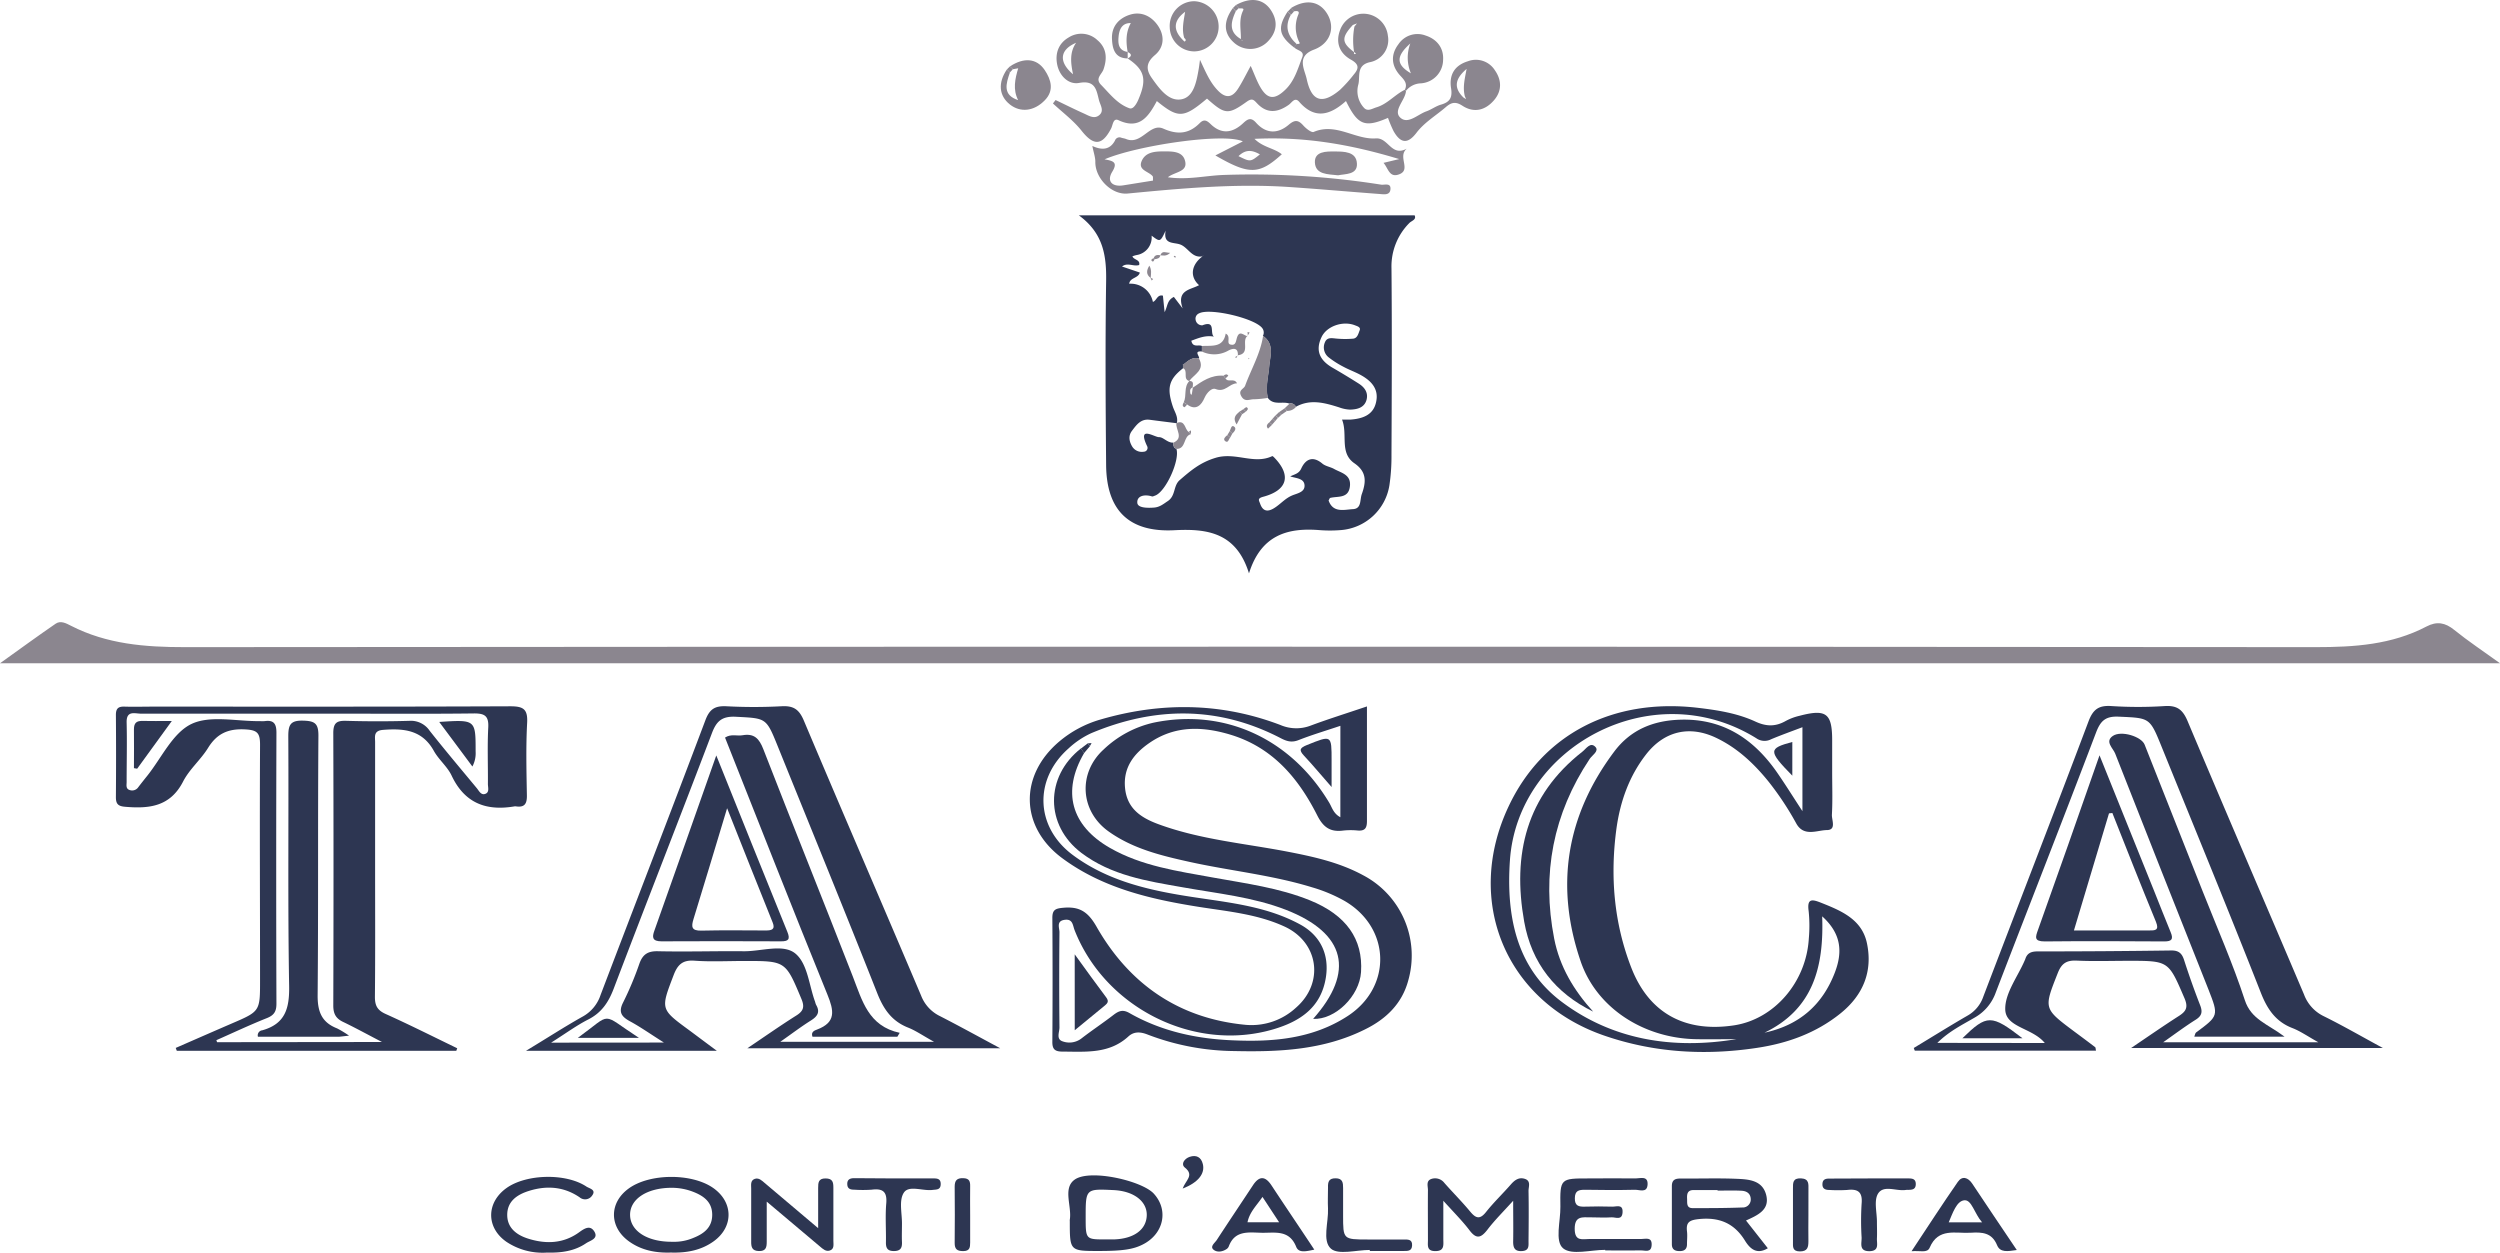 <?xml version="1.0" encoding="UTF-8"?> <svg xmlns="http://www.w3.org/2000/svg" viewBox="0 0 773.51 387.57"> <defs> <style>.cls-1{fill:#2d3652;}.cls-2{fill:#8b868f;}</style> </defs> <g id="Layer_2" data-name="Layer 2"> <g id="Layer_1-2" data-name="Layer 1"> <path class="cls-1" d="M386.44,177.4c-3.86-12.5-12.72-13.89-23-13.35-14,.74-21.07-6-21.2-20.13-.17-18.95-.28-37.9,0-56.84.13-7.84-.79-14.87-8.45-20.46H437.69c.65,1.38-1,1.69-1.65,2.4a19,19,0,0,0-5.51,13.92c.17,19.28.09,38.56,0,57.84a60.59,60.59,0,0,1-.65,9.43A16.5,16.5,0,0,1,415,164a41.71,41.71,0,0,1-7,0C398.14,163.26,390.12,165.69,386.44,177.4ZM366,112.93l-.33-.18.38.13v1.05c-4.5,3.49-5.06,6.21-3.15,11.92.54,1.6,1.72,3.2,1.2,5.1-2.78-.36-5.56-.7-8.35-1.07s-4.14,1.6-5.54,3.45c-1.14,1.52-.84,3.16,0,4.66a3.49,3.49,0,0,0,3.69,1.77,1.18,1.18,0,0,0,1-1.77c-3.1-6.52,2.37-2.68,3.7-2.73s2.61,1.79,4.38,1.69c.13.75,0,1.61,1,1.9,1.16,3.54-3.34,13.39-6.62,14.5-.31.11-.68.32-.95.24-2.2-.7-4.7-.24-4.52,2,.13,1.58,3.09,1.61,5.15,1.46,1.8-.14,2.86-1.07,4.26-2,2.51-1.64,1.67-4.74,3.7-6.5,3.36-2.9,6.31-5.45,11.12-6.9,6.18-1.86,11.85,2.16,17.51-.52.14-.07.54.34.76.57,5.19,5.43,3.94,10-3.55,12-1.91.52-1.31,1.12-.94,2.16,1.12,3.21,3.36,2.08,5,.9s2.9-2.59,4.79-3.42c1.56-.69,4.07-1,3.94-3.19S401,148,399.2,147.4c1.36-.69,2.66-.79,3.42-2.46,1.32-2.87,3.56-4,6.53-1.49,1,.82,2.46,1,3.61,1.64,2.2,1.24,5.32,1.7,4.91,5.36-.44,3.87-3.67,3-6.06,3.6-.21,0-.33.47-.54.8,1.38,3.93,4.83,2.83,7.54,2.68s2.09-2.84,2.73-4.64c1.36-3.77,1.58-6.89-2.27-9.54-4.72-3.24-2-8.88-3.84-13.52.94,0,1.73,0,2.52,0,3.7-.26,7.12-1.33,8-5.36,1-4.26-1.67-6.85-5.17-8.67-1.62-.84-3.35-1.47-4.95-2.34a28.59,28.59,0,0,1-4.57-2.92,3.91,3.91,0,0,1-1.16-4.54c.7-1.87,2.37-1.31,3.85-1.22a29.1,29.1,0,0,0,4.94,0c1.33-.16,1.6-1.59,2-2.58s-.76-1.27-1.48-1.56c-3.74-1.46-8.69.28-10.29,3.6-2.07,4.31-.49,7.31,3.38,9.54q4.1,2.37,8.09,4.9c1.81,1.15,3,2.78,2.43,5-.69,2.51-2.91,3-5.14,3.06a11.22,11.22,0,0,1-3.38-.71c-4.44-1.4-8.88-2.65-13.36-.16a1.7,1.7,0,0,0-2-1c-2.17-.79-4.94.66-6.68-1.78-.79-3.28.14-6.47.42-9.71s1.7-6.93-1.94-9.45a2.21,2.21,0,0,0-.14-2.33c-2.16-3.1-16.32-6.42-19.61-4.64a1.77,1.77,0,0,0-1.06,2,2,2,0,0,0,2.1,1.69c4.29-1.67,2.17,2.49,3.57,3.5-2.66-.48-4.81.46-7,1.27.45,2.24,2.22,1.12,3.28,1.63,0,.57,0,1.13,0,1.7-2.69-.24-.63,1.45-.89,2.19C368.83,110.34,367.49,111.81,366,112.93Zm6.25-33.67c-3.38.84-4.55-2.62-7-3.58-2.07-.82-5.42.11-4.59-4.33-1.69,3.56-1.69,3.56-4.35,1.56a5.52,5.52,0,0,1-4.6,6,7.33,7.33,0,0,0-1.34.4c.41,1.13,2.51,1,2.09,2.69-1.8.55-3.61-.89-5.3.46l5.51,1.87c-.46,1.8-3.05,1.5-3.29,3.46a7,7,0,0,1,7.33,5.63c1.17-.39,1.32-2.38,3.1-1.94.15,1.48.3,2.94.53,5.1,1-2,.71-3.62,2.86-4.72l2.72,3.57c-2-5.74,2.43-5.73,5.07-7.2-3-2.68-2.42-6.45,1.31-9.08l-.18-.1Z"></path> <path class="cls-2" d="M0,205.22c6.29-4.49,11.7-8.46,17.23-12.25,1.55-1.06,3.27-.1,4.74.65,11.11,5.69,22.91,6.62,35.27,6.61q329.61-.28,659.23,0c12,0,23.53-.74,34.3-6.39,3.2-1.68,5.79-1.22,8.61,1.08,4.25,3.44,8.83,6.47,14.13,10.3Z"></path> <path class="cls-1" d="M422.94,218.57c0,12.23,0,23.85,0,35.48,0,2.12-.59,3.08-2.8,2.92a21.64,21.64,0,0,0-4.48,0c-3.94.54-6.18-.9-8.06-4.61-5.85-11.58-13.84-21.11-26.94-25.06-8.65-2.6-17.07-2.83-24.87,2.46-4.91,3.34-8.33,7.67-7.69,14.1s5.06,9.24,10.54,11.23c12.91,4.71,26.55,5.87,39.89,8.45,8,1.55,15.95,3.32,23.2,7.25a28.06,28.06,0,0,1,14,32.53c-1.94,7.26-6.91,12-13.43,15.2-12.77,6.36-26.54,7-40.39,6.68a76.76,76.76,0,0,1-26.8-5.09c-2.29-.91-4.27-1-6,.59-5.9,5.4-13.12,4.7-20.25,4.67-2.27,0-3.28-.53-3.26-3q.14-19.2,0-38.4c0-2.49,1-2.88,3.24-3.09,4.94-.47,7.65,1,10.38,5.75,10.11,17.79,25.47,28.51,46.22,30.46a20.28,20.28,0,0,0,15.61-5.37c8.68-7.61,7-20.08-3.53-25-8.41-3.9-17.59-4.71-26.6-6.13-15-2.38-29.76-5.81-42.27-15.07-13.07-9.68-13.35-25.6-.89-36.11a34.56,34.56,0,0,1,12.67-6.77c18.75-5.47,37.4-5.31,55.74,1.68a12.42,12.42,0,0,0,9.5.13C411.13,222.42,416.66,220.7,422.94,218.57Zm-8.22,6c-4.51,1.52-8.8,2.79-12.94,4.42-2.12.83-3.61.4-5.53-.6-19.27-10-38.9-9.82-58.64-1.53a26.58,26.58,0,0,0-7,4.71c-10.84,9.59-10.27,24.4,1.36,33,11,8.16,24,11,37.22,13,11.3,1.73,22.8,2.85,33.11,8.48,6.24,3.41,9,9.27,7.95,16.24-1.43,9.43-8,13.74-16.26,16.18-24.48,7.22-52.09-6.61-61.52-30.71-.57-1.46-.52-3.48-3-3.17-2.77.34-1.65,2.51-1.67,3.88q-.15,14.72,0,29.44c0,1.46-1.12,3.68,1.06,4.32a6.12,6.12,0,0,0,5.68-.88c3.29-2.55,6.76-4.84,10.05-7.38,1.6-1.22,2.85-1.68,4.85-.54,9.89,5.65,20.75,8,32,8.45,12.43.55,24.64-.44,35.5-7.49,13.86-9,13.38-27.32-.92-35.64A47.52,47.52,0,0,0,406,274.55c-12.43-3.83-25.39-5.1-38-7.89-8.79-1.94-17.54-4.08-25-9.41-8.83-6.3-9.51-18.08-1.55-25.34A32.85,32.85,0,0,1,357,223.58c21.77-4.49,42.35,4.89,54.27,24.79.87,1.45,1.27,3.32,3.44,4.49Z"></path> <path class="cls-1" d="M566.88,239.05c0,4.32.16,8.65-.08,13-.1,1.66,1.47,4.75-1.56,4.78s-7.1,2.17-9.44-2a91.8,91.8,0,0,0-8.5-12.87c-4.53-5.63-9.68-10.5-16.29-13.66-8.24-3.94-16.06-2.13-21.7,5.11-5.25,6.74-8,14.57-9.16,22.86-2,14.71-.84,29.18,4.58,43.13s16.48,20.15,31.76,17.85c12.47-1.88,22.41-13.39,23.17-26.93a44.25,44.25,0,0,0-.06-8.46c-.53-3.86,1-3.68,3.76-2.58,6.3,2.5,12.73,5.15,14.28,12.56,1.82,8.68-1.13,16-8.12,21.66-7.6,6.14-16.45,9.3-25.94,10.72-16,2.42-31.86,1.5-47.24-3.81-30.49-10.52-43.4-41.65-29.56-70.93C477.27,227.2,499,215.9,525.32,219c6.13.72,12.25,1.68,17.86,4.28,3.38,1.56,6.24,1.56,9.37-.23a17,17,0,0,1,4.19-1.57c8.31-2.19,10.14-.8,10.14,7.6Zm-29.66,82.47c-4.27,0-8.55.1-12.81,0-16-.42-30.38-9.67-35.32-24-8-23.32-4.55-45.12,10.38-65,5.12-6.81,12.13-9.57,20.33-9.84,13.22-.44,22.82,5.91,30.08,16.4,2.55,3.68,4.92,7.5,7.8,11.9V225c-3.55,1.35-6.67,2.46-9.71,3.74a4.38,4.38,0,0,1-4.57-.33c-32.31-20-73.8,2.73-76.22,37.74-1.17,16.88,1.82,33,15.75,43.61C498.71,321.75,517.56,324.78,537.22,321.52Zm26.57-38c.57,15.83-2.88,28.76-17.85,36,10.77-2.31,17.94-8.6,21.78-18.64C570.07,294.71,569.87,289,563.79,283.52Z"></path> <path class="cls-1" d="M141.18,325.12H54.7l-.33-.89c5.78-2.52,11.56-5.06,17.35-7.56,8.75-3.77,8.75-3.75,8.74-13.42,0-24.27-.13-48.55,0-72.82,0-3.66-.85-4.55-4.6-4.75-5.26-.28-8.75,1.28-11.5,5.75-2.26,3.65-5.78,6.6-7.71,10.38-4,7.78-10.49,8.45-17.94,7.81-2.19-.18-2.86-.9-2.85-3q.1-12.71,0-25.43c0-2,.76-2.62,2.66-2.56,3,.1,6,0,9,0,36.78,0,73.55.06,110.33-.1,4,0,5.48.8,5.25,5.1-.4,7.46-.21,15-.08,22.44.05,2.55-.66,3.82-3.35,3.43a1.4,1.4,0,0,0-.5,0c-8.76,1.48-15.41-1-19.43-9.51-1.32-2.8-4-4.94-5.51-7.67-3.59-6.47-9.27-7-15.73-6.49-3,.25-2.44,2.11-2.44,3.81q0,19.45,0,38.9c0,13.31.07,26.61-.06,39.91,0,2.7.76,4.12,3.3,5.27,7.47,3.36,14.79,7.05,22.17,10.62Zm-23-2.72c-4.86-2.53-8.41-4.48-12.06-6.23-2.22-1.07-3-2.53-3-5.05q.14-42.17,0-84.31c0-3.25,1.16-3.87,4.07-3.78,6.48.19,13,.19,19.46,0a7,7,0,0,1,6.29,3.07c4.74,6,9.68,11.85,14.56,17.74.71.85,1.33,2.29,2.67,1.78s.78-2,.79-3.11c.05-5.82-.2-11.65.11-17.46.19-3.67-1.24-4.35-4.57-4.31-13.64.17-27.29.07-40.94.07q-31,0-61.91,0c-1.89,0-4.56-1.1-4.47,2.7.15,6.15,0,12.31,0,18.46,0,.91-.33,2.11,1,2.49a2.29,2.29,0,0,0,2.62-.92c.91-1.19,1.84-2.36,2.77-3.52C50,234.47,53.44,226.77,59.24,224s14-.79,21.15-.88a12.33,12.33,0,0,0,1.49,0c2.86-.41,3.66.84,3.65,3.64q-.14,41.9,0,83.81c0,2.34-.71,3.54-2.94,4.43-5.29,2.11-10.44,4.54-15.65,6.84l.23.62Z"></path> <path class="cls-1" d="M221.8,325.13H162.73c6.64-4,12-7.49,17.56-10.6a11.84,11.84,0,0,0,5.51-6.63c10.79-28.37,21.76-56.67,32.46-85.08,1.31-3.48,3-4.47,6.51-4.3a160.1,160.1,0,0,0,17,0c3.66-.21,5.44.87,6.94,4.43,12,28.44,24.27,56.75,36.31,85.16a11.7,11.7,0,0,0,5.85,6.3c5.85,3,11.59,6.16,18.59,9.92H231.24c5.46-3.67,10.19-7,15.09-10.09,2.25-1.4,2.68-2.67,1.63-5.17-4.91-11.72-4.84-11.75-17.63-11.74-5.16,0-10.34.28-15.47-.09-3.69-.27-5.21,1.26-6.44,4.47-4,10.51-4.17,10.47,4.76,17C215.71,320.59,218.21,322.47,221.8,325.13Zm-16.38-2.56c-4.36-2.76-7.33-4.86-10.51-6.58-2.62-1.43-3.64-2.84-2.1-5.85a100.44,100.44,0,0,0,5-11.92c1.05-3,2.7-4,5.87-3.9,8.82.2,17.64-.09,26.46,0,5.45.06,12.24-2.42,16,.75s4.17,9.78,6.06,14.9a4.93,4.93,0,0,0,.31.94c1.32,2.25.4,3.57-1.62,4.84-3,1.88-5.85,4.05-9.47,6.59H289c-3.44-1.9-5.65-3.46-8.09-4.42-5-2-7.53-5.67-9.48-10.6-10.11-25.61-20.55-51.09-30.87-76.62-3.53-8.71-3.54-8.43-12.86-8.93-4.26-.22-6,1.28-7.43,5.08-10,26.36-20.34,52.61-30.37,79-1.61,4.24-3.76,7.49-7.91,9.59-3.61,1.84-6.91,4.28-11.47,7.16Z"></path> <path class="cls-1" d="M592.13,324.25c5.53-3.33,11-6.76,16.61-10a10.7,10.7,0,0,0,4.91-5.91c10.82-28.38,21.83-56.68,32.53-85.1,1.42-3.79,3.19-5.05,7.13-4.78a127.49,127.49,0,0,0,16.47,0c3.72-.23,5.49,1,7,4.49,11.91,28.3,24.09,56.48,36.09,84.74a12.16,12.16,0,0,0,6.11,6.73c5.8,2.86,11.42,6.11,18.28,9.83H659.39c5.34-3.61,10-6.85,14.71-9.87,2.32-1.47,3-2.71,1.77-5.57-4.94-11.48-4.8-11.54-17.29-11.53-5.33,0-10.66.19-16-.06-3.1-.15-4.68.78-5.87,3.78-4.38,11.1-4.5,11,5.14,18.2,2.14,1.59,4.28,3.17,6.39,4.79.19.14.15.58.27,1.09H592.45C592.34,324.83,592.23,324.54,592.13,324.25Zm40.54-1.54c-3.89-4.76-12.12-4.74-12.24-10.41-.11-5,3.83-10.06,6-15.09a3.76,3.76,0,0,0,.2-.46c.58-1.88,1.87-2.38,3.79-2.38q20.73,0,41.44-.29c2.24,0,3.23.88,3.89,2.91q2.29,7.11,5,14.08c.8,2.06.48,3.28-1.45,4.47-3.17,2-6.16,4.23-10,6.94h48c-3.39-1.9-5.56-3.43-8-4.38-5.19-2-7.79-5.84-9.81-11-10-25.47-20.44-50.79-30.72-76.16-3.65-9-3.66-8.76-13.19-9.2-4.09-.19-5.65,1.22-7.06,4.93-10.19,26.84-20.7,53.55-31,80.34a14.42,14.42,0,0,1-6.44,7.77c-3.82,2.25-7.93,4.21-11.66,7.89Z"></path> <path class="cls-2" d="M435,28.13c0,.16,0,.33-.05.49-.52,2.68-3.88,5.66-1.74,7.73,2.37,2.28,5.4-.94,8.1-1.89,1.56-.55,2.94-1.63,4.52-2.08,2.72-.77,3.61-2.15,3.14-5.05-.66-4.09,1-7.1,5.25-8.39a6.94,6.94,0,0,1,8.31,2.82c2.1,3,2.22,6.32-.25,9.22-2.71,3.18-6.24,4.06-9.8,1.74-2.18-1.43-3.52-1-5.2.47-3,2.58-6.53,4.64-9,7.87-2.68,3.53-4.9,3.41-7.11-.5a38.8,38.8,0,0,1-1.72-4.09c-7.2,3.11-9.33,2.28-13-5.21-4.73,4.23-9.55,5.9-14.46.25-1.39-1.6-2.29.26-3.26.93-3.41,2.4-6.71,2.83-9.81-.49-.95-1-1.47-1.69-3.13-.51-5.85,4.19-6.79,4-12.34-.93-7.23,6.09-8.87,6.19-15.52.76-2.55,4.73-5.34,9-11.89,5.91-1.65-.76-1.71,1.53-2.27,2.6-2.81,5.38-5.41,5.36-9.12.68-2.51-3.17-5.88-5.66-8.87-8.45l.82-1.06c2.92,1.39,5.82,2.85,8.77,4.17,1.48.66,3.14,1.79,4.68.56,1.7-1.35.41-3.1,0-4.61-.81-3.13-1.06-6.36-6.18-5.41-3.21.59-6-2.11-6.74-5.54s.27-6.67,3.57-8.56a7.23,7.23,0,0,1,8.82.84c2.95,2.49,3.07,5.72,1.9,9.09-.55,1.57-2.69,2.78-.73,4.78,2.67,2.72,5,5.89,8.74,7.22.88.31,1.53-.5,2-1.18a9.2,9.2,0,0,0,.9-1.77c2.57-6.06,1.77-9-3.42-12.45,1.24-.65,1.4-1.32,0-2-.54-3.08-.63-6.12,1-9l.14-.33-.08.38c-2.85-.1-3.66,2-3.87,4.13s-.1,4.37,2.81,4.8c0,.67,0,1.34,0,2-4.1,0-4.74-3.19-4.86-6.09-.15-3.69,2-6.29,5.53-7.42S356.29,5,358.31,8c2.13,3.18,1.82,6.67-.93,9s-2.92,4.43-1,7.16c2.35,3.32,5.24,7.35,9.23,6.55,3.8-.76,4.61-5.6,5.28-9.41.13-.74.21-1.48.39-2.79,1.73,3.68,3,6.85,5.5,9.46s4.52,2.25,6.31-.58c1.28-2,2.35-4.19,3.88-7,1.15,2.59,1.85,4.57,2.86,6.37,2.25,4,4.49,4.25,7.85,1,2.89-2.77,3.88-6.53,5.25-10.06.8-2.07-1.75-2-2.53-3.11l.89-1a2,2,0,0,0,.49,0,1.29,1.29,0,0,0,.4-.22,10.2,10.2,0,0,1-.48-8.86c.55-1.26-.57-1.13-1.38-1-.31-.32-.61-.64-.92-1,4.76-2.92,9-2.18,11.38,2s.75,9-4.25,10.85c-5.54,2.08-2.87,6.12-2.23,9.09,1.5,7,4.86,7.94,10.3,3.35a41.72,41.72,0,0,0,4.3-4.78c1.62-1.89,1.6-3.15-.91-4.56-3.57-2-4.88-5.37-3.28-9.37a7.64,7.64,0,0,1,14.71,2,7,7,0,0,1-5.68,8.17c-4.1,1-2.88,4.35-3.44,6.79a7.6,7.6,0,0,0,1.81,7.4c1.12,1.1,2.46.16,3.72-.23,3.42-1,5.69-3.9,8.8-5.43ZM420,7.18l-1.43.55c-3.58,3.89-3.51,5.45.37,8.38-.07.52,0,.85.62.45l-.6-.47a22.62,22.62,0,0,1,.11-7.87l.87-1.09.14-.31Zm32.81,23,.8.51-.39-.94c-.72-2.87.06-5.64.55-8.43C450.65,24,449.33,26.81,452.81,30.18Zm-119.72-17c-5.25,2.15-5.66,6-1,9.88l.38.19-.44-.12c-.7-3.44-1.24-6.87,1-10l.19-.23Z"></path> <path class="cls-2" d="M435.26,46c-3,2.52,1.61,6.63-2.53,8-2.9,1-3.23-2-4.67-3.61l4.86-1.17c-15.26-4.62-29.45-7-44.78-6.26,2.65,2.65,6.06,2.86,8.46,4.77-7,6.35-10.09,6.44-20.56.36l8.5-4.34C378.72,41,351.79,45,341.75,49.3c2.73.49,4.18.91,2.38,3.85s0,4.76,3.46,4.19l9.16-1.47c-.05-.72.05-1.14-.11-1.34-1.23-1.53-4.62-1.84-3.41-4.69s4.2-3,6.89-3c2.53,0,5.6-.05,6.46,2.66,1.19,3.73-2.91,3.53-5.24,5.34,6.12.9,11.71-.52,17.32-.71a256.35,256.35,0,0,1,48.65,3c1.06.17,3.15-.71,2.89,1.53-.2,1.79-2,1.47-3.25,1.37-9.27-.69-18.53-1.52-27.81-2.15-16.81-1.15-33.53.39-50.24,2-5,.48-10.09-4.76-10-9.82,0-1.41-.52-2.83-.93-4.9,3,1.39,5.46,1.2,7-1.66a1.48,1.48,0,0,1,2-.88c.47.15,1,.2,1.44.39,4.78,2,7.33-5.1,11.53-3.21,4.5,2,8,1.59,11.28-1.73,1.35-1.35,2.28-.71,3.34.31,3.44,3.34,6.88,2.73,10.09-.28,1.45-1.36,2.46-1.86,4-.11,3.1,3.46,6.72,3.48,10.11.59,1.86-1.58,2.94-1.49,4.48.24.84.94,2.54,2.3,3.23,2,6.88-2.94,12.8,2.44,19.23,2C429.6,42.55,430.47,48.59,435.26,46Zm-52.07,2.31c3.69,1.82,3.69,1.82,6.63-.54C387.54,46.48,385.52,46.05,383.19,48.32Z"></path> <path class="cls-1" d="M446.57,371.52c0,4.88,0,8.35,0,11.83,0,1.78.44,3.79-2.53,3.74-2.69,0-2.22-1.87-2.23-3.47,0-5.14-.05-10.28,0-15.42,0-1.21-.66-2.86,1.09-3.44a3.61,3.61,0,0,1,4,1.25c2.64,3,5.46,5.81,8,8.88,1.75,2.11,3,2.48,4.88.12,2.38-3,5.14-5.63,7.65-8.5,1.18-1.35,2.47-2.34,4.29-1.79,2.09.63,1.18,2.49,1.21,3.81.1,5.14.05,10.29,0,15.43,0,1.48.27,3-2.06,3.13s-2.73-1.18-2.69-3.12c.07-3.72,0-7.45,0-12.45-3.29,3.62-5.84,6.15-8,9-1.94,2.47-3.34,3-5.5.15S449.94,375.25,446.57,371.52Z"></path> <path class="cls-1" d="M496.64,386.71c-4.47,0-10.36,1.72-13-.47s-.78-8.43-.85-12.88c-.13-8.76,0-8.76,8.83-8.75,4.82,0,9.64-.08,14.46,0,1.43,0,3.83-.9,3.69,1.86s-2.48,1.62-3.9,1.65c-5.15.12-10.31.09-15.46,0-1.9,0-3.12.23-3.15,2.63s1.24,2.64,3.1,2.59c2.83-.07,5.66-.1,8.48,0,1.26.05,3.34-.9,3.19,1.74s-2.15,1.49-3.42,1.57c-2.16.15-4.32,0-6.49,0-2.49,0-4.91-.51-4.9,3.55s2.44,3.13,4.63,3.15c5.32,0,10.64,0,16,0,1.33,0,3.29-.71,3.18,1.83s-2,1.67-3.35,1.7c-3.66.08-7.32,0-11,0Z"></path> <path class="cls-1" d="M540.22,377.63l6.75,8.58c-3.43,2.07-5.5.14-7-2.24-3.39-5.58-8.12-7.47-14.53-6.76-2.84.32-3.79,1.07-3.48,3.77.16,1.31,0,2.66,0,4s-.65,2.08-2.11,2.11-2.58-.35-2.57-2.16c0-6,0-12,0-17.93,0-2.1,1.18-2.38,2.89-2.36,5.65.05,11.31-.15,17,.08,3.8.16,8.1.37,9.29,5S543.81,376,540.22,377.63Zm-8.8-9.25v-.17c-2.48,0-4.95,0-7.43,0-1.89,0-2.07,1.22-2,2.67.08,1.27-.29,2.91,1.72,2.92,5.11,0,10.23,0,15.34-.2a2.47,2.47,0,0,0,2.64-2.44c0-1.89-1.25-2.65-2.85-2.74C536.38,368.29,533.9,368.38,531.42,368.38Z"></path> <path class="cls-1" d="M340,387.06c-9,0-9,0-9-9.17a2.68,2.68,0,0,1,0-.49c.69-4.21-2.27-9.78,1.54-12.44,4.78-3.34,20.82.39,24.45,4.36,4.67,5.1,3.07,12.47-3.41,15.73C350.61,386.57,347.28,387.06,340,387.06Zm2.14-3.58c.83,0,1.67,0,2.5,0,6.18-.19,10-3,10.17-7.36s-3.94-7.6-10.26-7.9c-8.64-.41-8.64-.41-8.64,8.42C335.92,383.49,335.92,383.49,342.15,383.48Z"></path> <path class="cls-1" d="M207.58,387.54c-4.72.16-9.22-.69-13.13-3.57-6-4.45-6-11.88.11-16.27,6.45-4.66,19.36-4.76,26-.21,6.36,4.37,6.5,12.07.26,16.57C216.87,386.9,212.35,387.69,207.58,387.54Zm.46-3.33a15.15,15.15,0,0,0,6.52-1.21c3.23-1.29,5.83-3.23,5.8-7.21s-2.76-5.84-6-7.08a18.37,18.37,0,0,0-6.81-1.2c-7.47.08-12.68,3.53-12.6,8.45S200.29,384.27,208,384.21Z"></path> <path class="cls-1" d="M237.23,371.79c0,4.94,0,8.71,0,12.48,0,1.75-.32,2.86-2.42,2.81s-2.41-1.21-2.39-2.92c0-5.47,0-11,0-16.42,0-1.12-.3-2.5,1.13-3,1.26-.41,2.17.54,3.06,1.29L253.14,380c0-4.76,0-8.61,0-12.46,0-1.61.07-2.94,2.29-2.93s2.42,1.19,2.42,2.88c0,5.47,0,11,0,16.42,0,1.12.34,2.52-1.08,3-1.23.42-2.17-.48-3.07-1.24Z"></path> <path class="cls-1" d="M169.28,387.55a20.18,20.18,0,0,1-12.62-3.35c-6.3-4.4-6.23-12.15.09-16.64,6.15-4.36,18.38-4.63,24.69-.43.88.59,3.09.95,1.81,2.72a2.61,2.61,0,0,1-3.89.62c-4.85-3.33-10.19-3.73-15.7-2-3.73,1.16-6.8,3.28-6.72,7.58.07,4,3.05,6.13,6.57,7.22,5.48,1.71,10.86,1.5,15.68-2,1.64-1.19,3.35-2.28,4.63-.34,1.53,2.34-1.25,2.89-2.49,3.74C177.77,387.1,173.66,387.67,169.28,387.55Z"></path> <path class="cls-1" d="M624,386.76c-2.93.43-5.15.82-6.1-1.5-1.59-3.9-4.66-4.07-8.12-3.85-4.69.31-10.06-1.65-12.73,4.62-.75,1.77-2.94.86-5.61,1.1,5.05-7.62,9.57-14.61,14.31-21.44,1.36-2,3.19-1.36,4.44.49C614.66,372.86,619.14,379.58,624,386.76Zm-10.73-8.56c-2.43-2.79-3.2-7-5.46-6.83-2.43.18-3.65,4-4.87,6.83Z"></path> <path class="cls-1" d="M406.65,386.64c-2.54.54-4.81,1.12-5.6-.86-2.2-5.49-6.75-4.24-10.91-4.36-4-.12-8.1-.72-9.94,4.19a1.85,1.85,0,0,1-.59.79c-1.34.93-3.06,1.19-4.17.23s.4-2.05,1-2.92c3.71-5.69,7.5-11.33,11.24-17,1.92-2.91,3.76-2.89,5.69,0C397.63,373.18,402,379.62,406.65,386.64Zm-10.88-8.46-5.15-7.85c-1.83,2.68-4,4.69-4.64,7.85Z"></path> <path class="cls-1" d="M423.82,386.74c-4.15,0-9.76,1.63-12.05-.42-2.72-2.45-.68-8.15-.88-12.43-.11-2.15,0-4.32,0-6.48-.05-1.72.23-2.86,2.38-2.84s2.3,1.39,2.29,3c0,2.83,0,5.65,0,8.48,0,7.45,0,7.45,7.69,7.46,3.66,0,7.32,0,11,0,1.34,0,2.82-.13,2.65,1.95-.13,1.68-1.39,1.59-2.54,1.6H423.82Z"></path> <path class="cls-1" d="M276.84,364.61c3.82,0,7.65,0,11.48,0,1.32,0,2.84-.16,2.73,1.9-.08,1.69-1.37,1.51-2.52,1.66-3.06.39-7.34-1.57-8.9.88s-.5,6.42-.56,9.72c0,1.83-.08,3.67,0,5.49s-.41,2.8-2.45,2.82-2.55-.93-2.51-2.75c.07-4-.24-8,.1-12,.31-3.65-1.11-4.67-4.48-4.24a40.22,40.22,0,0,1-5.49,0c-1.07,0-2-.25-2.08-1.56-.12-1.6.85-2,2.18-2Z"></path> <path class="cls-1" d="M578.47,364.61h11.95c1.23,0,2.36.12,2.33,1.8s-1.2,1.72-2.41,1.74a2.79,2.79,0,0,0-.5,0c-3,.56-7-1.68-8.77,1.17-1.33,2.19-.32,5.81-.34,8.8,0,1.66.08,3.32,0,5s.81,3.91-2.26,4c-3.39.05-2.43-2.45-2.48-4.23a84.71,84.71,0,0,1,0-10.45c.34-3.66-1.15-4.66-4.49-4.26a45.51,45.51,0,0,1-5.48,0c-1.35,0-2.27-.44-2.14-2,.11-1.33,1.07-1.52,2.12-1.52Z"></path> <path class="cls-2" d="M369.64,15.9a7.61,7.61,0,0,1-7.72-7.44A7.63,7.63,0,0,1,369.53.38a7.84,7.84,0,0,1,7.52,7.73A7.64,7.64,0,0,1,369.64,15.9Zm-3.77-3.64c.22.21.59.64.65.6.65-.42.25-.79-.12-1.14-.82-2.72-.14-5.38.28-8.07C363.22,6.23,362.78,9.08,365.87,12.26Z"></path> <path class="cls-2" d="M434.64,27.83c.9-1.82,0-2.94-1.25-4.27-2.84-3-3.29-6.47-.68-9.91A7.07,7.07,0,0,1,441.1,11c3.56,1.15,5.62,3.91,5.4,7.52a7.35,7.35,0,0,1-6.94,7.27A6.08,6.08,0,0,0,435,28.13Zm1.72-14.38c-4.5,4-4.42,6.52.18,9.24A12.43,12.43,0,0,1,436.36,13.45Z"></path> <path class="cls-2" d="M312.47,20.55c4.31-2.84,8.26-2.56,10.76,1.12,2,3,3,6.35,0,9.39-3.33,3.41-7.52,3.82-10.75,1.28-3.41-2.69-3.76-6.71-.94-10.86l.93.95c-1.22,3.51-2.34,7,2.64,8.58l.29.3-.34-.25c-1.76-3.33-1-6.66,0-10,.08-.08.17-.16.25-.25l-.2.31-1.71.3Z"></path> <path class="cls-2" d="M382.37,1.58c4.55-2.54,8.51-2,10.86,1.58s1.78,7-1.18,9.89a7.51,7.51,0,0,1-10.4,0c-3.09-2.83-3.15-6.48-.19-10.55l.89,1c-1.52,3.27-2.28,6.4,1.66,8.63a2.14,2.14,0,0,0,.24.39c.05,0,.2,0,.3,0l-.61-.3c.07-3-.77-6.06.7-9,.41-.84-.8-.56-1.34-.64Z"></path> <path class="cls-1" d="M300.17,376c0,2.82,0,5.64,0,8.46,0,1.45-.12,2.6-2.05,2.63s-2.76-.53-2.74-2.53q.09-8.7,0-17.4c0-1.89.66-2.68,2.61-2.63s2.21,1,2.18,2.53C300.13,370,300.16,373,300.17,376Z"></path> <path class="cls-1" d="M559.53,376c0,2.65-.06,5.31,0,8,0,1.88-.24,3.19-2.63,3.19s-2.15-1.51-2.15-3c0-5.48,0-10.95,0-16.43,0-1.73-.11-3.29,2.48-3.17s2.3,1.83,2.31,3.47C559.54,370.65,559.53,373.3,559.53,376Z"></path> <path class="cls-2" d="M414,54.24c-3.18-.36-7-.18-7.17-4-.13-3.42,3.51-3.4,6.09-3.37,2.91,0,6.78,0,6.92,3.78C420,54.11,416.25,53.77,414,54.24Z"></path> <path class="cls-1" d="M365.92,367.75c.88-2.53,3.69-4.09.7-6.48-1.39-1.11-.1-2.82,1.48-3.34,2-.67,3.55.05,4.07,2.27C372.87,363.1,370.76,365.88,365.92,367.75Z"></path> <path class="cls-2" d="M400.41,14.71c-4.78-3.71-5.22-6.19-2-11.16l1,1c-2,3.58-1.05,6.57,1.87,9.16Z"></path> <path class="cls-2" d="M381.46,2.48l.91-.9.93.91-.95.95Z"></path> <path class="cls-2" d="M311.54,21.48l.93-.93.9.87-.9,1Z"></path> <path class="cls-2" d="M398.45,3.55l1-1c.31.31.61.63.92,1l-.9,1Z"></path> <path class="cls-2" d="M392.32,123.1a30.67,30.67,0,0,1-4.36.44c-1.3-.05-2.79,1-3.89-.94s.8-2.21,1.18-3.26c1.87-5.13,4.72-9.9,5.55-15.4,3.64,2.52,2.22,6.18,1.94,9.45S391.53,119.82,392.32,123.1Z"></path> <path class="cls-2" d="M386,103.92c-2,1.51,1,5.48-3,6l0,.06c.15-2.79-1.86-2.09-3-1.48a8.76,8.76,0,0,1-8.13.26c0-.57,0-1.13,0-1.7,3-.21,6.58.63,7.36-3.84,1.78.85.08,3,1.44,3.37,1.89.51,1.68-1.32,2.19-2.5.8-1.88,2.06-.22,3.13-.08Z"></path> <path class="cls-2" d="M368,117.89c-2.19-.56-.21-3.2-2-4,0-.35,0-.7,0-1.05l-.05.05c1.49-1.12,2.83-2.59,5-2,2,3.63-1.47,4.88-3,7Z"></path> <path class="cls-2" d="M363,137c3.42-1.52.64-4.08,1-6.11,2.77-1.13,2.49,1.91,3.79,2.78.23.23.46.45.7.66-2.46.58-1.41,4.61-4.5,4.57C363,138.56,363.1,137.7,363,137Z"></path> <path class="cls-2" d="M397.49,126.31l1.51-1.43a1.7,1.7,0,0,1,2,1,3.51,3.51,0,0,1-2.77,1.26Z"></path> <path class="cls-2" d="M366.05,112.88l-.38-.13.33.18Z"></path> <path class="cls-2" d="M369.07,119.94c2.88-2,5.71-4,9.49-3.69l.63.83c.78,1.42,2.66-.29,3.55,1.52-2.38,0-3.67,3-6.7,1.74-1-.4-2.6,1-3.38,2.81-.86,2-2.54,4.1-5.35,2l-1.06-.66c1-2.1-.09-4.76,1.77-6.63h0c1.54.06,1,1.16,1,2-1,.42-.84,1.23-.67,2,0,.11.25.19.38.28Z"></path> <path class="cls-2" d="M384.29,128.18c-.52,1-1,1.93-1.68,3.16-1.32-2.08-.23-3,.9-4Z"></path> <path class="cls-2" d="M398.2,127.12l-1.76,1.22-.75-.77,1.8-1.26Z"></path> <polygon class="cls-2" points="386.36 111.18 386.25 110.73 386.56 110.8 386.36 111.18"></polygon> <path class="cls-2" d="M386.06,104c0-.42,0-.84-.07-1.26l.66.13-.68,1.08Z"></path> <path class="cls-2" d="M380.63,135.37c-.47.47-.6,1.86-1.56,1.11-.77-.61.05-1.37.68-1.86Z"></path> <path class="cls-2" d="M380.49,133.38c.31-.62.49-1.91,1.24-1.46,1,.59.26,1.57-.44,2.23Z"></path> <path class="cls-2" d="M393.61,131.4l-1.28,1.23c-.75-.86-.2-1.43.44-2Z"></path> <path class="cls-2" d="M392.77,130.66l.93-1.06.79.76-.88,1Z"></path> <path class="cls-2" d="M367.78,133.62l.72-.48c0,.38,0,.76,0,1.14C368.24,134.07,368,133.85,367.78,133.62Z"></path> <path class="cls-2" d="M379.75,134.62l.74-1.24.8.77-.66,1.22Z"></path> <path class="cls-2" d="M396.44,128.34l-1,.94-.76-.76,1.05-1Z"></path> <path class="cls-2" d="M383.51,127.37l1.2-.78.78.75-1.2.84Z"></path> <path class="cls-2" d="M384.71,126.59c.33-.22.84-.69,1-.6.79.51.15.93-.2,1.35Z"></path> <path class="cls-2" d="M393.7,129.6l.94-1.08.76.76-.91,1.08Z"></path> <path class="cls-2" d="M367.31,125.18c-.3.29-.76.88-.88.82-.71-.35-.55-.93-.17-1.48Z"></path> <path class="cls-2" d="M378.56,116.25c.51-.41,1.05-.67,1.48,0,0,.07-.55.52-.85.79Z"></path> <path class="cls-2" d="M383,109.88l-.52.91-.33-.31.9-.54Z"></path> <path class="cls-2" d="M356,86c-1.46-1.1-1.28-2.36-.39-3.8.77,1.27.52,2.53.42,3.77Z"></path> <path class="cls-2" d="M359,79c.65-1.64,1.69-.76,3.06-.77-1.2,1.14-2.16.82-3.08.75Z"></path> <path class="cls-2" d="M356.94,79.89c.36-1.06,1.19-1.08,2.09-.91l0,0c-.18,1-1,1.11-1.78,1.22Z"></path> <path class="cls-2" d="M356,85.94l.79.37-.45.49c-.12-.28-.24-.55-.37-.83Z"></path> <path class="cls-2" d="M357.23,80.18c-.16.37-.34,1-.81.61s.06-.75.52-.9Z"></path> <path class="cls-2" d="M363.8,79.44c-.05.1-.11.2-.17.3l-.49-.32c.12-.1.24-.28.35-.27S363.7,79.34,363.8,79.44Z"></path> <path class="cls-1" d="M335.43,233c-6.91,11.85-4.1,22.42,8,29.35,9.85,5.64,20.95,7.17,31.88,9.16,10.12,1.84,20.38,3.16,30,7.06,11.22,4.54,16.46,12,15.8,22.18-.48,7.48-8,14.81-14.83,14.5,13-14.61,10.13-26.49-8.36-33.73-10.3-4-21.28-5.06-32.06-7-11-1.92-22-3.64-31.25-10.61-11.29-8.55-11.31-23.59-.18-32.33Z"></path> <path class="cls-1" d="M332.52,295.27c3.54,4.87,6.58,9.14,9.74,13.32,1.08,1.43.19,2-.73,2.78l-9,7.39Z"></path> <path class="cls-1" d="M412,243.51c-3.5-4-5.93-6.91-8.53-9.69-1.69-1.81-1.25-2.43.94-3.32,7.62-3.06,7.59-3.16,7.59,4.86Z"></path> <path class="cls-1" d="M337.24,230.86,335.43,233l-1-1.38,2.11-1.62Z"></path> <path class="cls-1" d="M336.55,230l1.19-.09-.5.91Z"></path> <path class="cls-1" d="M492.93,313c-11.73-5.74-19.05-15-21.34-27.83-3.71-20.79.63-39,18-52.59,1.15-.89,2.5-3.17,4.06-1.45,1.15,1.27-1,2.51-1.78,3.66-11.33,17-14.91,35.61-11,55.62C482.57,299.1,486.94,306.43,492.93,313Z"></path> <path class="cls-1" d="M554.55,240c-7.49-7.65-7.45-8.43,0-10.43Z"></path> <path class="cls-1" d="M108,320.44c-2,.2-2.71.34-3.46.34-8.26,0-16.53,0-24.73,0a1.56,1.56,0,0,1,1.34-2c7.12-2,8.44-6.8,8.31-13.79-.45-25.72-.11-51.46-.26-77.18,0-3.57.67-4.94,4.58-4.84,3.57.1,4.76.8,4.74,4.66-.2,26.73,0,53.46-.24,80.18-.06,5.15,1.22,8.5,6,10.37A30.72,30.72,0,0,1,108,320.44Z"></path> <path class="cls-1" d="M53.16,223.08,42.44,237.84l-1-.17c0-4,.06-8,0-12,0-2,.8-2.65,2.65-2.61C46.69,223.12,49.29,223.08,53.16,223.08Z"></path> <path class="cls-1" d="M135.9,223.37c11.27-.74,11.27-.74,11.26,9.17a8.7,8.7,0,0,1-1,4.62C142.9,232.76,139.62,228.37,135.9,223.37Z"></path> <path class="cls-1" d="M277.65,320.76H251.38c-.56-1.51.68-1.94,1.43-2.22,5.94-2.24,5.22-5.84,3.19-10.83-10.74-26.4-21.13-52.94-31.67-79.5,1.85-1.22,3.71-.42,5.41-.72,3.59-.64,5.16,1,6.45,4.34,9.12,23.49,18.55,46.86,27.69,70.34,2.88,7.41,4.81,15.32,14.49,17.39Z"></path> <path class="cls-1" d="M221.62,233.73c7.61,18.94,14.75,36.79,22,54.61.94,2.32.31,2.92-2,2.91-12.31-.05-24.63-.07-36.94,0-2.84,0-3-1.2-2.19-3.37C208.73,270.24,215,252.58,221.62,233.73Zm3.33,16.4c-3.75,12.4-7,23.32-10.37,34.21-.74,2.41-.66,3.67,2.42,3.6,6.63-.16,13.26-.07,19.89-.05,1.74,0,3.08-.22,2.18-2.46C234.56,274.13,230,262.84,225,250.13Z"></path> <path class="cls-1" d="M178.79,321.11c11-7.95,6.72-7.87,18.89,0Z"></path> <path class="cls-1" d="M706.84,320.74H678.93c.22-.54.26-1.08.55-1.29,7-5.18,7-5.18,3.82-13.31-9.65-24.33-19.33-48.65-28.86-73-.65-1.65-3.3-3.72-.69-5.46s8.81.22,9.8,2.7q9,22.63,17.92,45.29c4.44,11.24,9.35,22.34,13.1,33.81C696.52,315.42,701.61,316.81,706.84,320.74Z"></path> <path class="cls-1" d="M649.6,233.7c6,15,11.54,28.59,17,42.23,1.68,4.15,3.28,8.34,5,12.47.92,2.19.38,2.89-2,2.88-12.31-.08-24.63-.13-36.94,0-3.39,0-2.89-1.36-2.09-3.59C636.82,270.18,643,252.65,649.6,233.7Zm4,17.84-1.07.12-10.85,36.23h23.18c1.87,0,3.32.06,2.19-2.7C662.44,274,658,262.76,653.57,251.54Z"></path> <path class="cls-1" d="M625.76,321.24H607.17C614.8,313.82,616.09,313.8,625.76,321.24Z"></path> </g> </g> </svg> 